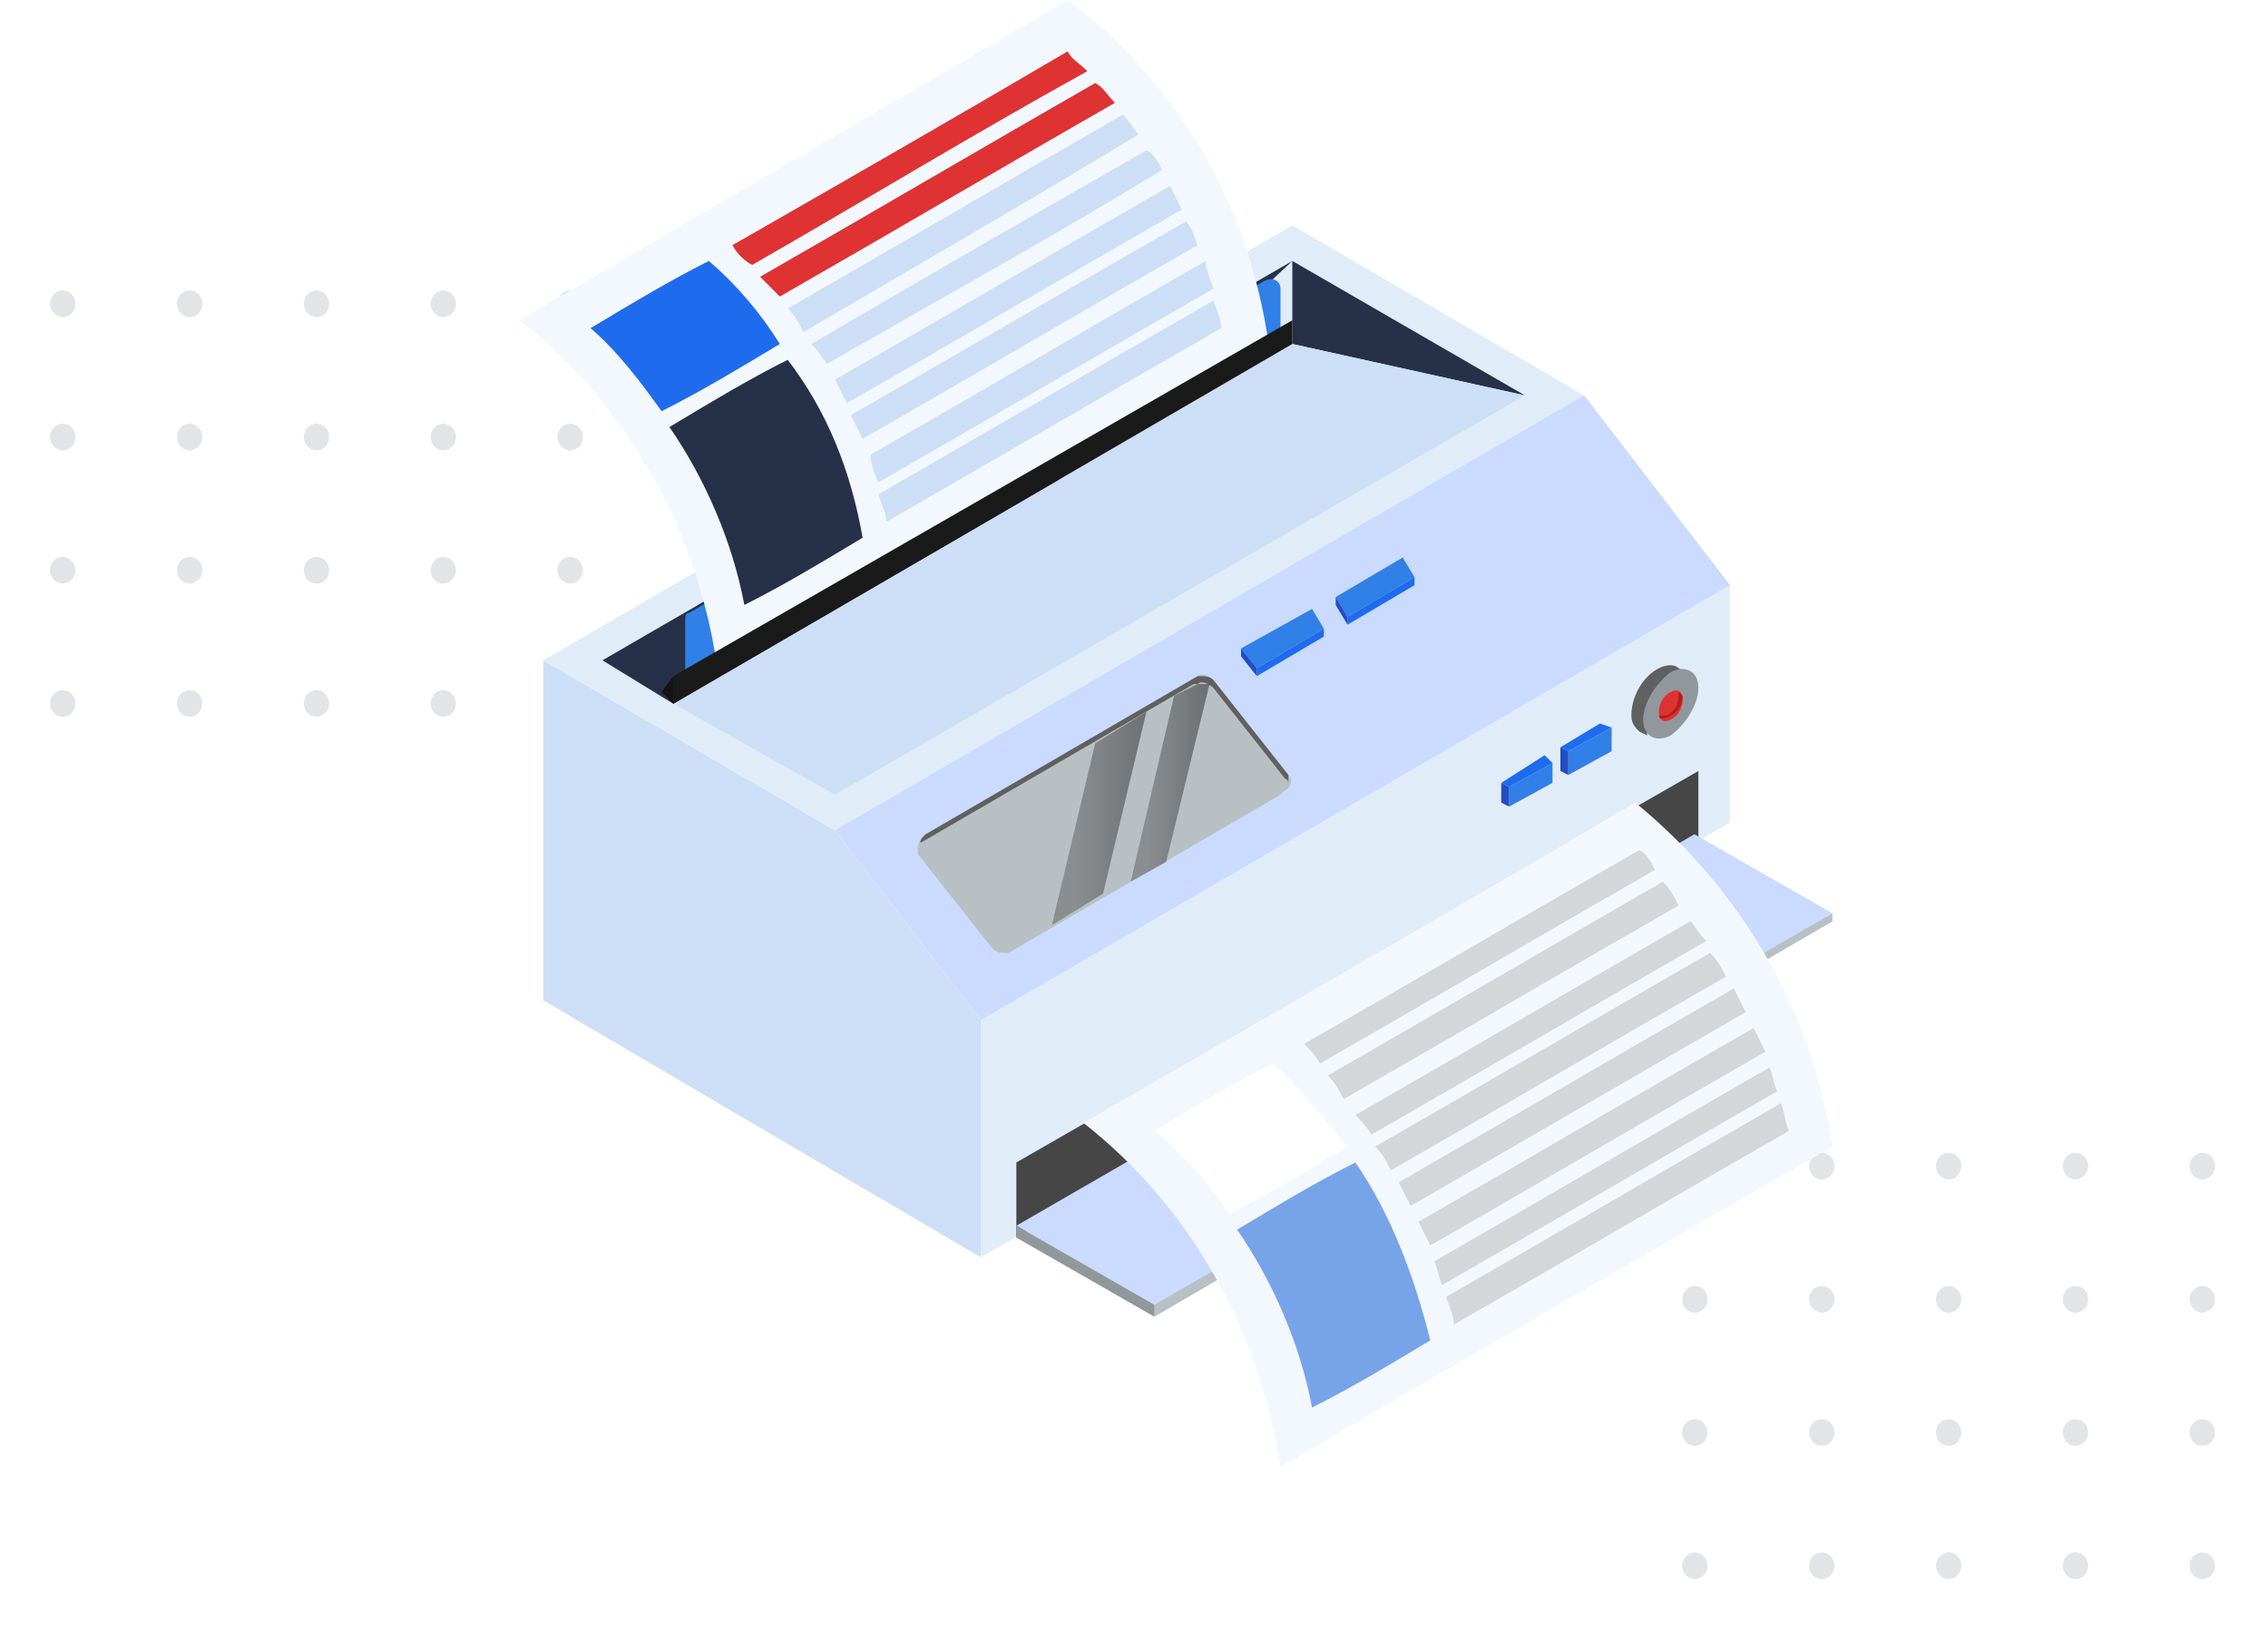<svg width="453" height="326" viewBox="0 0 453 326" fill="none" xmlns="http://www.w3.org/2000/svg">
<g filter="url(#filter0_d_1503_137)">
<g opacity="0.3">
<ellipse cx="338.534" cy="222.918" rx="2.534" ry="2.661" fill="#9EA6B2"/>
<ellipse cx="363.871" cy="222.918" rx="2.534" ry="2.661" fill="#9EA6B2"/>
<ellipse cx="389.208" cy="222.918" rx="2.534" ry="2.661" fill="#9EA6B2"/>
<ellipse cx="414.545" cy="222.918" rx="2.534" ry="2.661" fill="#9EA6B2"/>
<ellipse cx="338.534" cy="249.529" rx="2.534" ry="2.661" fill="#9EA6B2"/>
<ellipse cx="363.871" cy="249.529" rx="2.534" ry="2.661" fill="#9EA6B2"/>
<ellipse cx="389.208" cy="249.529" rx="2.534" ry="2.661" fill="#9EA6B2"/>
<ellipse cx="414.545" cy="249.529" rx="2.534" ry="2.661" fill="#9EA6B2"/>
<ellipse cx="338.534" cy="276.14" rx="2.534" ry="2.661" fill="#9EA6B2"/>
<ellipse cx="363.871" cy="276.14" rx="2.534" ry="2.661" fill="#9EA6B2"/>
<ellipse cx="389.208" cy="276.14" rx="2.534" ry="2.661" fill="#9EA6B2"/>
<ellipse cx="414.545" cy="276.14" rx="2.534" ry="2.661" fill="#9EA6B2"/>
<ellipse cx="338.534" cy="302.751" rx="2.534" ry="2.661" fill="#9EA6B2"/>
<ellipse cx="363.871" cy="302.751" rx="2.534" ry="2.661" fill="#9EA6B2"/>
<ellipse cx="389.208" cy="302.751" rx="2.534" ry="2.661" fill="#9EA6B2"/>
<ellipse cx="414.545" cy="302.751" rx="2.534" ry="2.661" fill="#9EA6B2"/>
<ellipse cx="439.882" cy="222.918" rx="2.534" ry="2.661" fill="#9EA6B2"/>
<ellipse cx="439.882" cy="249.529" rx="2.534" ry="2.661" fill="#9EA6B2"/>
<ellipse cx="439.882" cy="276.14" rx="2.534" ry="2.661" fill="#9EA6B2"/>
<ellipse cx="439.882" cy="302.751" rx="2.534" ry="2.661" fill="#9EA6B2"/>
</g>
<g opacity="0.3">
<ellipse cx="12.534" cy="50.672" rx="2.534" ry="2.661" fill="#9EA6B2"/>
<ellipse cx="37.871" cy="50.672" rx="2.534" ry="2.661" fill="#9EA6B2"/>
<ellipse cx="63.208" cy="50.672" rx="2.534" ry="2.661" fill="#9EA6B2"/>
<ellipse cx="88.545" cy="50.672" rx="2.534" ry="2.661" fill="#9EA6B2"/>
<ellipse cx="12.534" cy="77.283" rx="2.534" ry="2.661" fill="#9EA6B2"/>
<ellipse cx="37.871" cy="77.283" rx="2.534" ry="2.661" fill="#9EA6B2"/>
<ellipse cx="63.208" cy="77.283" rx="2.534" ry="2.661" fill="#9EA6B2"/>
<ellipse cx="88.545" cy="77.283" rx="2.534" ry="2.661" fill="#9EA6B2"/>
<ellipse cx="12.534" cy="103.894" rx="2.534" ry="2.661" fill="#9EA6B2"/>
<ellipse cx="37.871" cy="103.894" rx="2.534" ry="2.661" fill="#9EA6B2"/>
<ellipse cx="63.208" cy="103.894" rx="2.534" ry="2.661" fill="#9EA6B2"/>
<ellipse cx="88.545" cy="103.894" rx="2.534" ry="2.661" fill="#9EA6B2"/>
<ellipse cx="12.534" cy="130.505" rx="2.534" ry="2.661" fill="#9EA6B2"/>
<ellipse cx="37.871" cy="130.505" rx="2.534" ry="2.661" fill="#9EA6B2"/>
<ellipse cx="63.208" cy="130.505" rx="2.534" ry="2.661" fill="#9EA6B2"/>
<ellipse cx="88.545" cy="130.505" rx="2.534" ry="2.661" fill="#9EA6B2"/>
<ellipse cx="113.882" cy="50.672" rx="2.534" ry="2.661" fill="#9EA6B2"/>
<ellipse cx="113.882" cy="77.283" rx="2.534" ry="2.661" fill="#9EA6B2"/>
<ellipse cx="113.882" cy="103.894" rx="2.534" ry="2.661" fill="#9EA6B2"/>
<ellipse cx="113.882" cy="130.505" rx="2.534" ry="2.661" fill="#9EA6B2"/>
</g>
</g>
<g clip-path="url(#clip0_1503_137)">
<path d="M195.916 251.143L108.512 199.809V131.89L166.782 165.849L195.916 203.757V251.143Z" fill="#CDDFF7"/>
<path d="M108.512 131.889L258.123 45.016L316.392 78.976L345.527 116.884L195.916 203.757L166.782 165.849L108.512 131.889Z" fill="#E1ECF9"/>
<path d="M195.916 251.143V203.757L345.527 116.884V164.27L195.916 251.143Z" fill="#E1ECF9"/>
<path d="M339.228 168.218V154.003L203.003 232.189V247.194L339.228 168.218Z" fill="#464646"/>
<path d="M166.782 165.849L316.392 78.976L345.527 116.884L195.916 203.757L166.782 165.849Z" fill="#CADBFF"/>
<path d="M184.892 166.639L239.225 135.049C240.012 134.259 241.587 135.049 242.374 135.838L257.335 154.793C258.123 155.582 258.123 157.162 256.548 157.952L202.216 189.542C201.428 190.332 199.853 189.542 199.066 188.752L184.105 169.798C183.317 169.008 183.317 167.429 184.892 166.639Z" fill="#B8C0C4"/>
<path d="M184.892 168.218L239.225 136.628C240.012 135.838 241.587 136.628 242.374 137.418L257.335 156.372V157.162C257.335 156.372 257.335 155.582 257.335 154.793L242.374 135.838C241.587 135.049 240.8 135.049 239.225 135.049L184.892 166.639C184.105 167.429 183.317 168.218 184.105 169.008C184.105 169.008 184.105 168.218 184.892 168.218Z" fill="#606060"/>
<path d="M120.323 131.89L258.123 52.124L210.877 96.35L134.497 140.577L120.323 131.89Z" fill="#263049"/>
<path d="M258.123 52.124V68.709L304.581 78.976L258.123 52.124Z" fill="#263049"/>
<path d="M166.782 158.741L134.497 140.577L258.123 68.709L304.581 78.976L166.782 158.741Z" fill="#CDDFF7"/>
<path d="M255.761 67.919V57.652C255.761 56.073 254.186 55.283 252.611 56.073L137.647 122.412C136.859 122.412 136.859 123.202 136.859 123.992V134.259C136.859 135.838 138.434 136.628 140.009 135.838L255.761 69.499C255.761 69.499 255.761 68.709 255.761 67.919Z" fill="#3080E7"/>
<path d="M253.398 68.709C216.389 90.032 179.38 111.356 143.159 132.679C139.222 105.827 125.048 80.555 103.788 63.97C140.009 42.647 177.018 21.323 213.24 0C235.288 16.585 249.461 41.067 253.398 68.709Z" fill="#F3F8FF"/>
<path d="M155.758 68.709C147.883 73.448 140.009 78.186 132.135 82.135C128.198 76.606 123.473 70.288 117.961 65.55C125.835 60.811 133.71 56.073 141.584 52.124C147.096 56.863 151.82 62.391 155.758 68.709Z" fill="#1F6BEE"/>
<path d="M172.294 107.407C164.419 112.146 156.545 116.884 148.671 120.833C146.309 108.197 140.797 95.561 133.71 85.294C141.584 80.555 149.458 75.817 157.332 71.868C165.207 82.135 169.931 93.981 172.294 107.407Z" fill="#263049"/>
<path d="M217.177 14.216C194.341 26.852 172.293 40.278 150.246 52.914C148.671 52.124 147.096 50.544 146.308 48.965C168.356 36.329 190.404 23.693 213.24 10.267C214.027 11.846 215.602 12.636 217.177 14.216Z" fill="#DE3233"/>
<path d="M222.689 20.534C200.641 33.17 177.805 46.596 155.758 59.232C154.183 57.652 153.395 56.863 151.82 55.283C173.868 42.647 196.704 29.221 218.752 16.585C220.326 17.375 221.114 18.954 222.689 20.534Z" fill="#DE3233"/>
<path d="M227.413 26.852C205.365 40.278 183.317 52.914 160.482 66.34C159.695 64.76 158.907 63.181 157.332 61.601C179.38 48.965 202.216 35.539 224.264 22.903C225.838 24.483 226.626 26.062 227.413 26.852Z" fill="#CDDFF7"/>
<path d="M232.138 33.959C210.09 47.385 187.255 60.022 165.207 72.658C164.419 71.868 163.632 70.288 162.057 68.709C184.892 55.283 206.94 42.647 228.988 30.011C230.563 30.8 231.35 32.38 232.138 33.959Z" fill="#CDDFF7"/>
<path d="M236.075 41.857C214.027 54.493 191.192 67.919 169.144 80.555C168.356 78.976 167.569 77.396 166.782 75.817C188.829 63.181 211.665 49.755 233.713 37.119C234.5 38.698 235.288 40.278 236.075 41.857Z" fill="#CDDFF7"/>
<path d="M239.225 48.965C217.177 61.601 194.341 75.027 172.294 87.663C171.506 86.084 170.719 84.504 169.931 82.925C191.979 70.288 214.815 56.863 236.862 44.226C238.437 45.806 238.437 47.386 239.225 48.965Z" fill="#CDDFF7"/>
<path d="M242.374 57.652C220.326 70.288 197.491 83.714 175.443 96.35C174.656 94.771 173.868 92.402 173.868 90.822C195.916 78.186 218.752 64.76 240.8 52.124C240.8 53.703 241.587 55.283 242.374 57.652Z" fill="#CDDFF7"/>
<path d="M243.949 65.55C221.901 78.186 199.066 91.612 177.018 104.248C177.018 102.669 176.231 101.089 175.443 98.72C197.491 86.084 220.326 72.658 242.374 60.022C243.162 62.391 243.949 63.97 243.949 65.55Z" fill="#CDDFF7"/>
<path d="M134.497 135.049V140.577L258.123 68.709V63.97L134.497 135.049Z" fill="#1A1A1A"/>
<path d="M134.497 135.049L132.135 138.208L134.497 140.577V135.049Z" fill="#141414"/>
<path d="M203.003 247.194L338.44 168.218L366 184.013L230.563 262.989L203.003 247.194Z" fill="#D4DDE1"/>
<path d="M203.003 244.825L338.44 166.639L366 182.434L230.563 260.62L203.003 244.825Z" fill="#CADBFF"/>
<path d="M230.563 262.989V260.62L366 182.434V184.013L230.563 262.989Z" fill="#B8C0C4"/>
<path d="M230.563 260.62V262.989L203.003 247.194V244.825L230.563 260.62Z" fill="#91989B"/>
<path d="M336.865 134.259L335.291 133.469C334.503 132.679 332.928 132.679 331.353 133.469C328.204 135.049 325.841 138.997 325.841 142.946C325.841 144.526 326.629 145.315 327.416 146.105L328.991 146.895V146.105C329.779 146.105 330.566 146.105 330.566 145.315C333.716 143.736 336.078 139.787 336.078 135.838C336.865 135.838 336.865 135.049 336.865 134.259Z" fill="#606060"/>
<path d="M339.228 137.418C339.228 140.577 336.865 144.526 333.716 146.895C330.566 148.474 328.204 146.895 328.204 143.736C328.204 140.577 330.566 136.628 333.716 134.259C336.865 132.679 339.228 134.259 339.228 137.418Z" fill="#91989B"/>
<path d="M336.078 139.787C336.078 141.367 335.291 142.946 333.716 143.736C332.141 144.526 331.353 143.736 331.353 142.156C331.353 140.577 332.141 138.997 333.716 138.208C335.291 137.418 336.078 138.208 336.078 139.787Z" fill="#DE3233"/>
<path d="M335.291 138.208V138.997C335.291 140.577 334.503 142.156 332.928 142.946C332.141 142.946 332.141 142.946 331.353 142.946C331.353 143.736 332.141 143.736 333.716 142.946C335.291 142.156 336.078 140.577 336.078 138.997L335.291 138.208Z" fill="#B91A1B"/>
<path d="M313.243 154.793V150.054L321.904 145.315V150.054L313.243 154.793Z" fill="#3080E7"/>
<path d="M313.243 154.792V150.054L311.668 149.264V154.003L313.243 154.792Z" fill="#224EC4"/>
<path d="M321.904 145.315L319.542 144.526L311.668 149.264L313.243 150.054L321.904 145.315Z" fill="#1F6BEE"/>
<path d="M301.431 161.11V157.162L310.093 152.423V156.372L301.431 161.11Z" fill="#3080E7"/>
<path d="M301.431 161.111V157.162L299.856 156.372V160.321L301.431 161.111Z" fill="#224EC4"/>
<path d="M310.093 152.423L308.518 150.844L299.856 156.372L301.431 157.162L310.093 152.423Z" fill="#1F6BEE"/>
<path d="M257.335 156.372C257.335 156.372 257.335 155.582 256.548 155.582L241.587 136.628L256.548 155.582C256.548 155.582 256.548 155.582 257.335 156.372Z" fill="#B8C0C4"/>
<path d="M256.548 157.162V156.372C257.335 156.372 257.335 157.162 256.548 157.162Z" fill="#B8C0C4"/>
<path d="M256.548 156.372L241.587 137.418C240.799 136.628 240.012 136.628 238.437 136.628L184.105 168.218C183.317 168.218 183.317 169.008 183.317 169.798V170.588L198.279 189.542C199.066 190.332 199.853 190.332 201.428 190.332L255.761 158.741C256.548 157.952 256.548 157.952 256.548 156.372C256.548 156.372 256.548 157.162 256.548 156.372Z" fill="#B8C0C4"/>
<path opacity="0.5" d="M225.838 176.116L232.925 172.167L241.587 136.628C240.8 136.628 240.012 136.628 239.225 136.628L234.5 138.997L225.838 176.116Z" fill="url(#paint0_linear_1503_137)"/>
<path opacity="0.5" d="M210.09 184.803L220.326 178.485L228.988 142.156L218.752 148.474L210.09 184.803Z" fill="url(#paint1_linear_1503_137)"/>
<path d="M247.886 129.52L262.06 121.623L264.422 125.571L251.036 133.469L247.886 129.52Z" fill="#3080E7"/>
<path d="M264.422 125.571V127.151L251.036 135.049V133.469L264.422 125.571Z" fill="#1F6BEE"/>
<path d="M247.886 131.1L251.036 135.049V133.469L247.886 129.52V131.1Z" fill="#224EC4"/>
<path d="M266.785 119.253L280.171 111.356L282.533 115.305L269.147 123.202L266.785 119.253Z" fill="#3080E7"/>
<path d="M282.533 115.305V116.884L269.147 124.782V123.202L282.533 115.305Z" fill="#1F6BEE"/>
<path d="M266.785 120.833L269.147 124.782V123.202L266.785 119.253V120.833Z" fill="#224EC4"/>
<path d="M366 229.03C328.991 250.353 291.982 271.677 255.761 293C251.823 266.148 237.65 240.876 216.389 224.291C253.398 202.968 290.407 181.644 326.629 160.321C347.889 177.695 362.063 202.178 366 229.03Z" fill="#F3F8FF"/>
<path d="M269.147 229.03C261.273 233.768 253.398 238.507 245.524 242.456C241.587 236.138 236.075 230.609 230.563 225.871C238.437 221.132 246.311 216.394 254.186 212.445C259.698 217.183 264.422 223.501 269.147 229.03Z" fill="white"/>
<path d="M285.683 267.728C277.809 272.466 269.934 277.205 262.06 281.154C259.698 268.518 254.186 255.881 247.099 245.615C254.973 240.876 262.847 236.138 270.722 232.189C277.809 242.456 282.533 255.092 285.683 267.728Z" fill="#77A4E9"/>
<path d="M340.803 187.962C318.755 200.598 295.919 214.024 273.871 226.66C273.084 225.081 271.509 223.501 270.722 222.712C292.77 210.076 315.605 196.65 337.653 184.014C338.44 184.803 339.228 186.383 340.803 187.962Z" fill="#D5D6D7"/>
<path d="M344.74 195.07C322.692 207.706 299.856 221.132 277.809 233.768C277.021 232.189 276.234 230.609 274.659 229.03C296.707 216.394 319.542 202.968 341.59 190.332C343.165 191.911 343.952 193.491 344.74 195.07Z" fill="#D5D6D7"/>
<path d="M330.566 173.747C308.518 186.383 285.683 199.809 263.635 212.445C262.847 210.865 261.273 209.286 260.485 208.496C282.533 195.86 305.368 182.434 327.416 169.798C328.991 170.588 329.779 172.167 330.566 173.747Z" fill="#D5D6D7"/>
<path d="M335.291 180.855C313.243 193.491 290.407 206.917 268.359 219.553C267.572 217.973 266.785 216.394 265.21 214.814C287.258 202.178 310.093 188.752 332.141 176.116C333.716 177.695 334.503 179.275 335.291 180.855Z" fill="#D5D6D7"/>
<path d="M348.677 202.178C326.629 214.814 303.794 228.24 281.746 240.876C280.958 239.297 280.171 237.717 279.383 236.138C301.431 223.501 324.267 210.076 346.314 197.439C347.102 199.019 347.889 200.598 348.677 202.178Z" fill="#D5D6D7"/>
<path d="M352.614 210.075C330.566 222.712 307.731 236.137 285.683 248.774C284.895 247.194 284.108 245.615 283.32 244.035C305.368 231.399 328.204 217.973 350.252 205.337C351.039 206.916 351.826 208.496 352.614 210.075Z" fill="#D5D6D7"/>
<path d="M354.976 217.973C332.928 230.609 310.093 244.035 288.045 256.671C287.258 255.092 287.258 253.512 286.47 251.933C308.518 239.297 331.353 225.871 353.401 213.235C354.189 214.814 354.189 216.394 354.976 217.973Z" fill="#D5D6D7"/>
<path d="M357.338 225.871C335.291 238.507 312.455 251.933 290.407 264.569C290.407 262.989 289.62 261.41 288.832 259.041C310.88 246.404 333.716 232.979 355.764 220.342C356.551 222.712 356.551 224.291 357.338 225.871Z" fill="#D5D6D7"/>
</g>
<defs>
<filter id="filter0_d_1503_137" x="0" y="48.011" width="452.415" height="277.401" filterUnits="userSpaceOnUse" color-interpolation-filters="sRGB">
<feFlood flood-opacity="0" result="BackgroundImageFix"/>
<feColorMatrix in="SourceAlpha" type="matrix" values="0 0 0 0 0 0 0 0 0 0 0 0 0 0 0 0 0 0 127 0" result="hardAlpha"/>
<feOffset dy="10"/>
<feGaussianBlur stdDeviation="5"/>
<feColorMatrix type="matrix" values="0 0 0 0 0 0 0 0 0 0 0 0 0 0 0 0 0 0 0.1 0"/>
<feBlend mode="normal" in2="BackgroundImageFix" result="effect1_dropShadow_1503_137"/>
<feBlend mode="normal" in="SourceGraphic" in2="effect1_dropShadow_1503_137" result="shape"/>
</filter>
<linearGradient id="paint0_linear_1503_137" x1="225.57" y1="156.183" x2="240.883" y2="156.183" gradientUnits="userSpaceOnUse">
<stop offset="0.235" stop-color="#5B5B5B"/>
<stop offset="1" stop-color="#222222"/>
</linearGradient>
<linearGradient id="paint1_linear_1503_137" x1="210.156" y1="163.62" x2="229.12" y2="163.62" gradientUnits="userSpaceOnUse">
<stop offset="0.235" stop-color="#5B5B5B"/>
<stop offset="1" stop-color="#222222"/>
</linearGradient>
<clipPath id="clip0_1503_137">
<rect width="263" height="293" fill="white" transform="translate(103)"/>
</clipPath>
</defs>
</svg>
